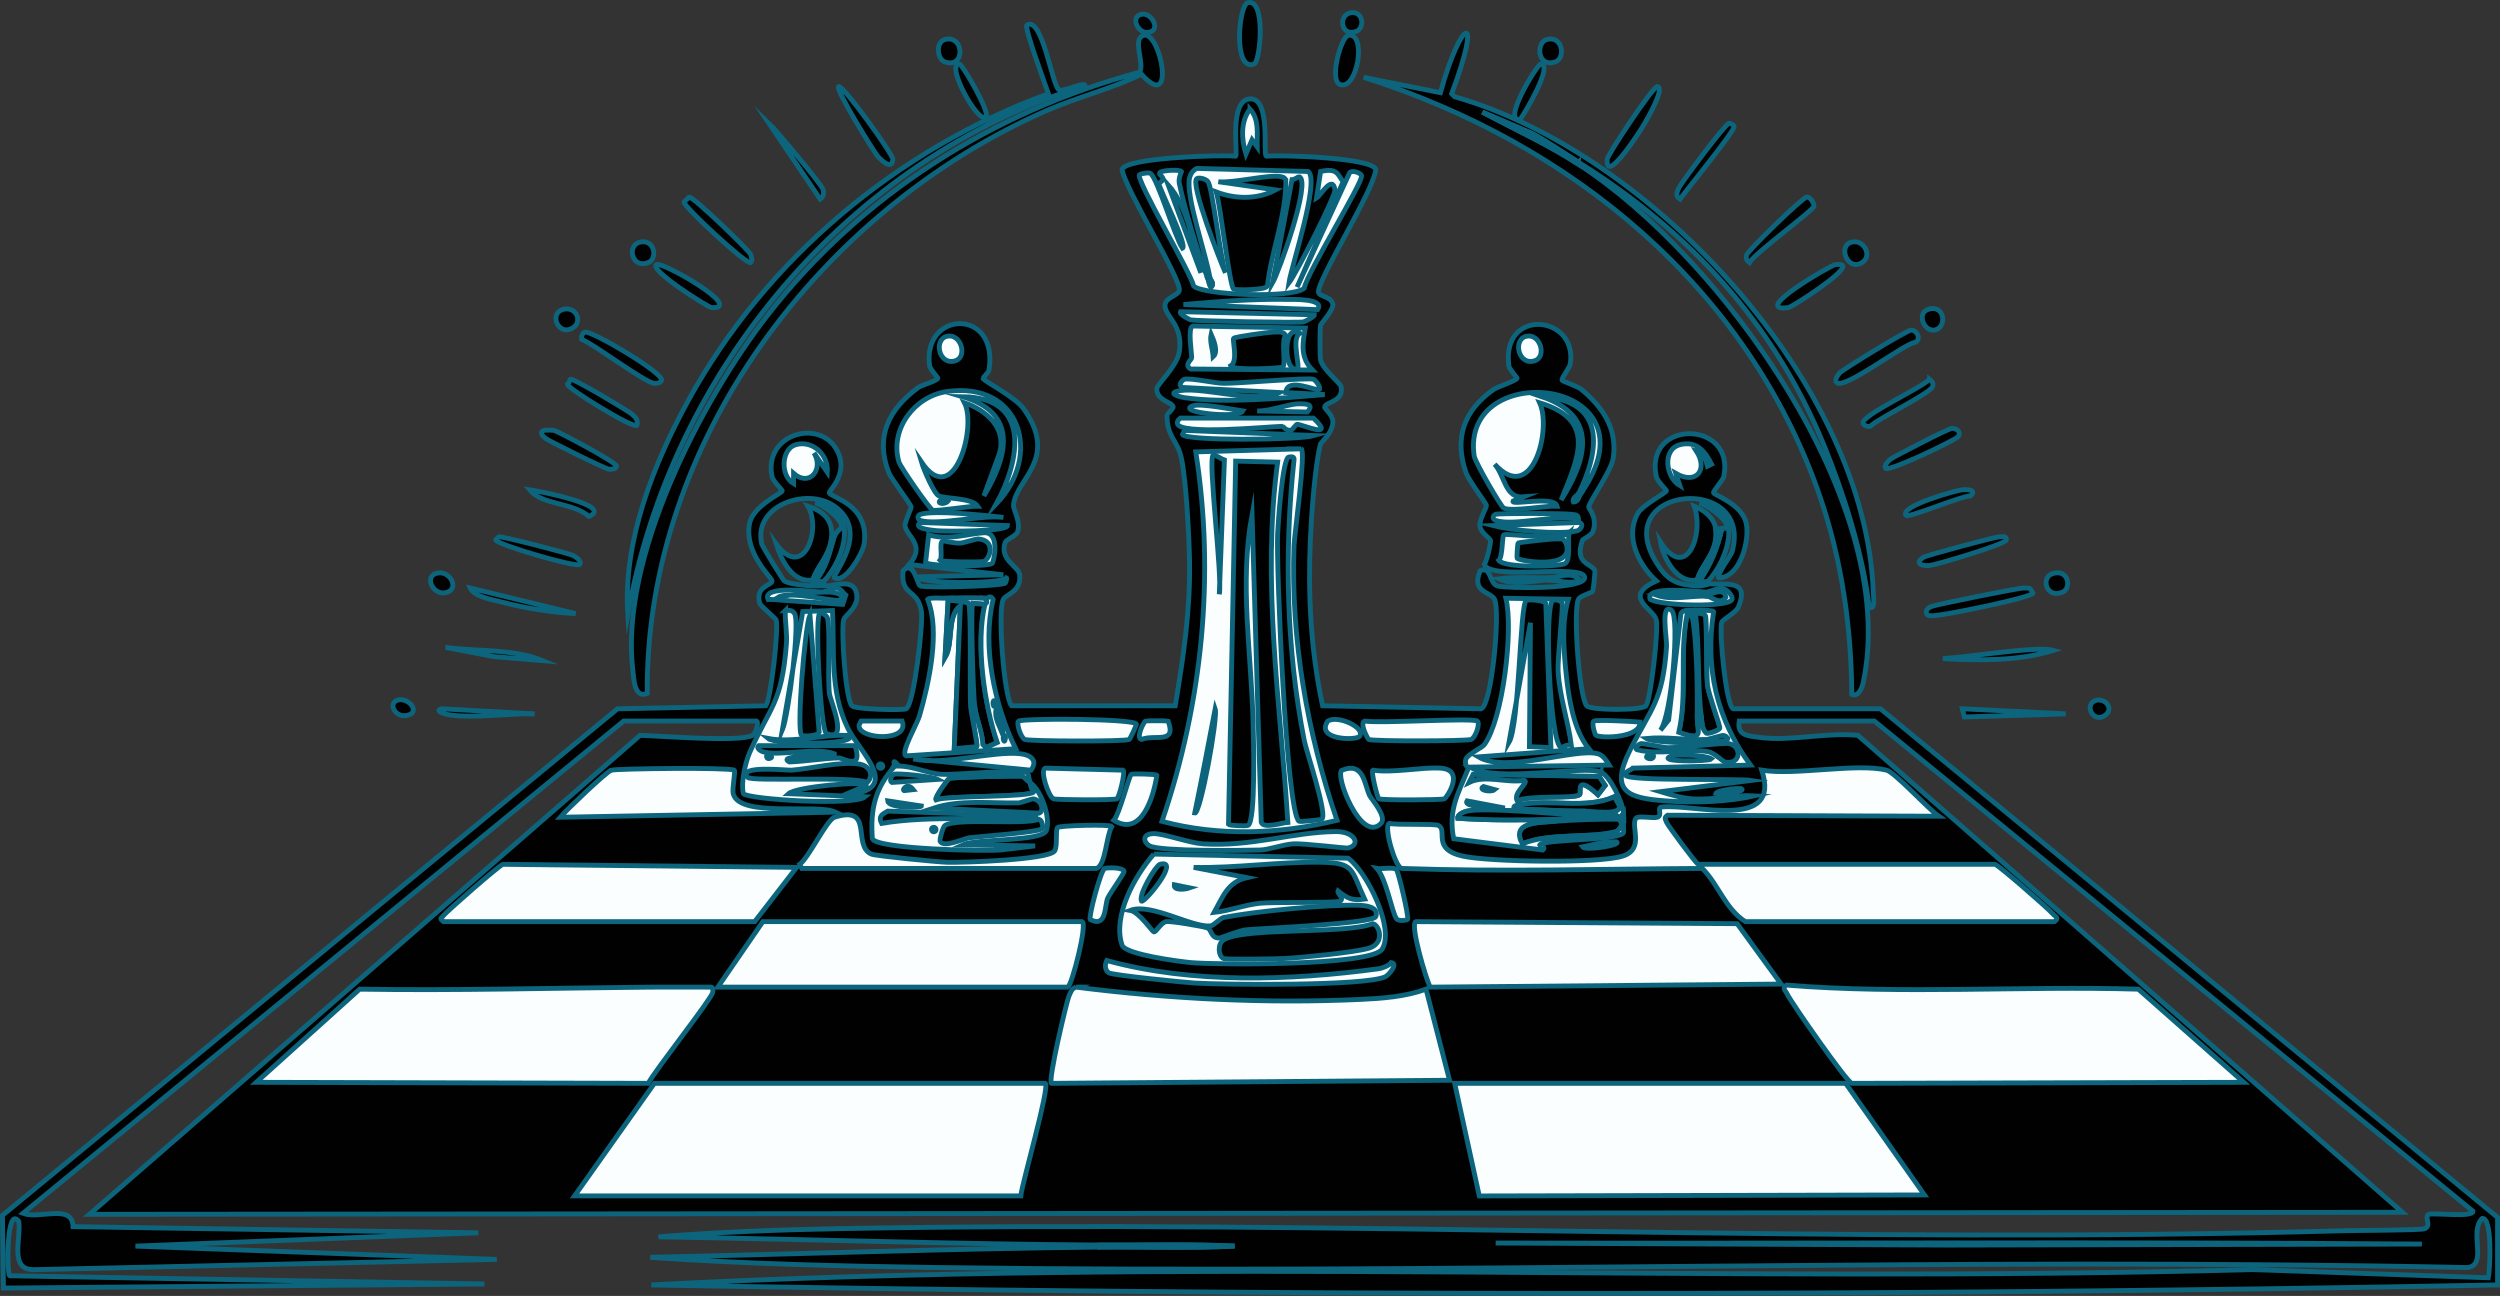 <?xml version="1.0" encoding="UTF-8"?>
<svg id="Ebene_2" data-name="Ebene 2" xmlns="http://www.w3.org/2000/svg" viewBox="0 0 513 265.92"><rect x="0" y="0" width="513" height="265.92" fill="#333333" stroke="none"/>
  <defs>
    <style>
      .cls-1 {
        fill: #272d2a;
      }

      .cls-1, .cls-2, .cls-3, .cls-4, .cls-5, .cls-6, .cls-7, .cls-8, .cls-9, .cls-10, .cls-11, .cls-12, .cls-13, .cls-14, .cls-15, .cls-16, .cls-17 {
        stroke: #0c657c;
        stroke-miterlimit: 10;
      }

      .cls-2 {
        fill: #687677;
      }

      .cls-3 {
        fill: #889097;
      }

      .cls-4 {
        fill: #344344;
      }

      .cls-5 {
        fill: #010101;
      }

      .cls-6 {
        fill: #7c898a;
      }

      .cls-7 {
        fill: #1d1d24;
      }

      .cls-8 {
        fill: #736f5e;
      }

      .cls-9 {
        fill: #2c2a2c;
      }

      .cls-10 {
        fill: #4e5353;
      }

      .cls-11 {
        fill: #999a97;
      }

      .cls-12 {
        fill: #484f46;
      }

      .cls-13 {
        fill: #343c33;
      }

      .cls-14 {
        fill: #d5d6d7;
      }

      .cls-15 {
        fill: #b5bac2;
      }

      .cls-16 {
        fill: #0c1a1a;
      }

      .cls-17 {
        fill: #fbfefe;
      }
    </style>
  </defs>
  <g id="Ebene_1-2" data-name="Ebene 1">
    <g>
      <path class="cls-5" d="M323.92,33.3c-3.14-1.96-6.19-4.09-9.45-5.88l-10.29-4.41c6.61,3.5,13.45,6.64,19.74,10.71,29.22,18.91,66.23,69.99,58.38,106.47-.23,1.05-.99,2.86-2.31,2.31-.11-13.81-2.04-27.46-6.51-40.53-14.69-42.92-51.23-72.75-93.66-86.1l15.75,3.15c4.33-15.6,8.83-17.08,2.31.21l.63.63c40.38,11.5,84.47,58.96,85.89,101.85.01.44.5,3.59-.84,2.94-1.22-10.67-5.14-23.17-9.24-33.18-10.23-25.03-27.69-43.98-50.4-58.17Z"/>
      <path class="cls-5" d="M234.66,7.26c3.41-1.07,6.85,16.13-.42,7.98-6.36,3.05-13.3,4.72-19.74,7.56-46.24,20.41-82.07,67.86-81.69,119.49-2.64,1.11-2.73-2.91-2.94-4.62-2.83-22.89,13.95-55.41,27.72-73.08,19.18-24.62,46.13-41.67,76.23-49.77,1.18-1.69-1.61-6.79.84-7.56Z"/>
      <path class="cls-5" d="M210.72,5.16c3.13-1.92,5.12,12.04,6.51,13.23.78.66,5.27-1.72,5.46-.84-48.64,14.92-85.1,58.82-93.87,108.57-.98-15.07,5.24-30.85,12.39-43.89,15.94-29.05,42.85-51.63,73.92-63-.48-1.41-5.04-13.68-4.41-14.07Z"/>
      <path class="cls-5" d="M170.61,110.58c-.45,3.67-3.1,5.83-3.78,8.4-4.09.81-6.49-3.98-7.56-7.35,5.58,7.61,9.4-2.93,6.51-7.77,3.36,1.08,5.28,3.04,4.83,6.72Z"/>
      <path class="cls-5" d="M352.06,108.48c.64,4.75-2.9,7.2-3.78,10.5-4,.98-6.92-4.29-7.56-7.77,5.38,8.33,9.02-1.75,6.93-7.35,1.96.73,4.12,2.44,4.41,4.62Z"/>
      <path class="cls-5" d="M256.08.54c3.74-.8,2.55,12.11,1.26,12.6-4.36,1.66-3.19-12.19-1.26-12.6Z"/>
      <path class="cls-5" d="M392.17,67.74c1.18,0,2.14,1.81.84,2.52-2.12.1-14.84,10.01-16.17,8.19-.43-.59.25-1.41.63-1.89.53-.67,13.84-8.82,14.7-8.82Z"/>
      <path class="cls-5" d="M120,68.16c1.17-.5,16.31,8.45,15.75,9.87-.24.6-.91.65-1.47.63-1.84-.06-12.33-8-14.91-9.03-.12-.55.11-1.25.63-1.47Z"/>
      <path class="cls-5" d="M340.09,17.76c1.69.2-2.19,6.82-2.73,7.77s-8,12.69-7.56,7.14c.07-.9,9.39-15.01,10.29-14.91Z"/>
      <path class="cls-5" d="M415.27,120.66c1.3.05,1.21-.2,1.89,1.05-.27.92-16.84,4.22-18.69,4.41-.58.06-2.97.61-3.15-.21-.25-.84.49-1.23,1.05-1.47.89-.38,17.94-3.82,18.9-3.78Z"/>
      <path class="cls-5" d="M276.66,7.26c3.84-.72,1.92,11.36-1.68,10.08-2.3-.82.21-9.81,1.68-10.08Z"/>
      <path class="cls-5" d="M172.08,17.76c.82-.49,11.2,13.98,11.13,14.91-.17,2.31-2.19.35-2.94-.42-.85-.87-8.96-14.03-8.19-14.49Z"/>
      <path class="cls-5" d="M376.63,54.3c.43-.02,1.2-.14,1.47.21.95,1.23-10.41,8.52-11.13,8.61-8.13,1.04,8.83-8.78,9.66-8.82Z"/>
      <path class="cls-5" d="M370.75,40.44c.78-.06,1.55,1.41,1.47,1.89-.14.87-11.99,9.47-13.23,11.55-.55-.43-.75-.74-.63-1.47.14-.85,11.53-11.91,12.39-11.97Z"/>
      <path class="cls-5" d="M96.48,120.66l21.63,5.25c-4.85-.24-10.24-1.09-14.91-2.31-2.02-.53-5.88-1.1-6.72-2.94Z"/>
      <path class="cls-5" d="M134.7,54.3c1.15-.74,18.29,9.12,11.34,8.82-.74-.03-12.97-7.78-11.34-8.82Z"/>
      <path class="cls-5" d="M141.42,40.44c.86-.08,12.31,10.95,12.6,11.76.17.48.48,1.33,0,1.68-.75.55-13.73-11.47-13.65-12.39.01-.16.86-.76,1.05-1.05Z"/>
      <path class="cls-5" d="M400.57,87.9c.91.04,1.94.68,1.26,1.68-.46.68-14.3,7.31-14.91,6.51-.42-.54.64-1.57,1.05-1.89.56-.43,11.9-6.33,12.6-6.3Z"/>
      <path class="cls-5" d="M111.6,88.32c.24-.08,1.79-.07,2.1,0,.73.17,13.04,6.64,12.81,7.35-.19.59-.94.64-1.47.63-.72-.01-12.02-5.61-13.02-6.3-.42-.29-1.56-1.3-.42-1.68Z"/>
      <path class="cls-5" d="M395.95,77.82c.51.4.8.79.63,1.47-.34,1.36-11.23,6.6-12.81,8.19-.53.13-1.29-.14-1.47-.63-.55-1.52,12.16-7.34,13.65-9.03Z"/>
      <path class="cls-5" d="M354.79,25.32c.38-.05,1.01.38,1.05.63.14.92-9.83,13.13-11.13,14.91-1.05-.73-.55-1.45-.21-2.31.31-.78,9.46-13.12,10.29-13.23Z"/>
      <path class="cls-5" d="M117.06,77.82c.7-.2,12.07,6.65,12.6,7.14.79.72,1.27,1.09,1.05,2.31-.56.88-14.26-7.56-14.28-8.4.48-.2.35-.97.63-1.05Z"/>
      <path class="cls-5" d="M410.23,110.16c.61-.01,1.57-.29,1.47.63.02.83-14.41,5.12-15.75,5.25-1.73.17-3.1-.5-1.26-1.68.68-.43,14.74-4.19,15.54-4.2Z"/>
      <polygon class="cls-5" points="402.67 145.44 423.88 146.49 403.09 147.12 402.67 145.44"/>
      <path class="cls-5" d="M157.8,25.32c1.58,1.51,10.97,12.73,11.13,13.65.14.76.06,1.42-.63,1.89l-10.5-15.54Z"/>
      <path class="cls-5" d="M102.36,110.16c.77-.14,14.22,3.36,15.12,3.78.47.22,2.06,1.18,1.47,1.89s-17.17-4.13-17.22-5.04c.22-.14.48-.6.63-.63Z"/>
      <path class="cls-5" d="M350.38,119.4c-.48-.08-1.39.21-1.68-.21,2.31-3.22,3.75-6.87,4.62-10.71.01-.07,1.13.39.84-1.05-.22-1.08-4.08-3.99-5.46-4.2,9.38.89,6.15,11.36,1.68,16.17Z"/>
      <path class="cls-5" d="M168.93,119.4c-.45-.14-1.39.25-1.68-.21,2.27-2.51,2.92-5.71,3.78-8.61.48-1.63,1.65-2.17,1.68-2.31.28-1.56-3.78-4.8-5.46-5.04,9.34.84,6.18,11.42,1.68,16.17Z"/>
      <path class="cls-5" d="M316.15,13.14c2.68.04-3.21,10.04-4.2,11.34-3.93.75,3.53-11.35,4.2-11.34Z"/>
      <path class="cls-5" d="M196.86,13.14c.62,0,6.48,10.15,5.46,10.92-1.71,1.3-8.38-10.92-5.46-10.92Z"/>
      <path class="cls-5" d="M90.6,145.44l19.11,1.05c-5.27-.17-12.36.95-17.43.21-.63-.09-3.33-.73-1.68-1.26Z"/>
      <path class="cls-5" d="M402.67,100.5c.98-.08,3.09-.04,1.68,1.26-1.78-.06-12.76,4.61-13.23,3.99-1.43-1.89,10.46-5.16,11.55-5.25Z"/>
      <path class="cls-5" d="M108.66,100.5c2.19.32,17.42,3.28,12.18,5.46-3.29-2.91-9.56-2.25-12.18-5.46Z"/>
      <path class="cls-5" d="M417.37,133.26c1.28-.06,2.75-.12,3.99.21-7.26,2.2-15.11,2.09-22.68,1.68,6.05-.45,12.72-1.59,18.69-1.89Z"/>
      <path class="cls-5" d="M91.44,132.84c6.41.9,13.9.23,19.95,2.73l-10.08-.84-9.87-1.89Z"/>
      <path class="cls-5" d="M193.92,8.1c3.94-1.02,4.24,6.04,0,4.62-1.67-.56-1.95-4.12,0-4.62Z"/>
      <path class="cls-5" d="M317.41,8.1c3.27-.88,3.94,3.88,1.68,4.62-3.65,1.19-3.96-4.01-1.68-4.62Z"/>
      <path class="cls-5" d="M379.99,49.68c2.5-.58,4.29,2.81,2.1,4.2-2.97,1.89-5.09-3.51-2.1-4.2Z"/>
      <path class="cls-5" d="M131.34,49.68c3.03-.66,3.65,3.41,1.68,4.2-3.41,1.37-4.46-3.6-1.68-4.2Z"/>
      <path class="cls-5" d="M115.38,63.54c2.7-.93,4.37,2.42,2.1,3.78-2.83,1.7-4.85-2.83-2.1-3.78Z"/>
      <path class="cls-5" d="M421.15,117.72c3.36-1.09,3.95,3,2.1,3.78-3.38,1.43-4.53-2.99-2.1-3.78Z"/>
      <path class="cls-5" d="M89.34,117.72c2.74-1.03,5,2.84,2.52,3.78-2.74,1.04-4.83-2.91-2.52-3.78Z"/>
      <path class="cls-5" d="M395.53,63.54c3.65-1.39,4.12,4,1.26,4.2-2.05.14-3.41-3.38-1.26-4.2Z"/>
      <path class="cls-3" d="M323.92,33.3v.42c-6.29-4.07-13.13-7.21-19.74-10.71l10.29,4.41c3.26,1.79,6.31,3.92,9.45,5.88Z"/>
      <path class="cls-5" d="M277.08,2.64c2.61-.54,3.09,3.04,1.26,3.78-3.16,1.27-3.81-3.26-1.26-3.78Z"/>
      <path class="cls-5" d="M233.82,3.06c2.06-.95,4.22,2.47,2.52,3.36-2.34,1.23-4.46-2.47-2.52-3.36Z"/>
      <path class="cls-5" d="M429.97,143.76c1.93-.65,3.84,1.57,2.1,2.94-2.49,1.95-4.49-2.13-2.1-2.94Z"/>
      <path class="cls-5" d="M81.36,143.76c2.12-.95,4.96,2.12,2.52,2.94-2.62.88-4.26-2.16-2.52-2.94Z"/>
      <path class="cls-3" d="M353.32,108.48c-.87,3.84-2.31,7.49-4.62,10.71.29.42,1.2.13,1.68.21.03,0-.07.5.42.42-.13,0-1.44.5-2.52.42.05-.4-.09-.91,0-1.26.88-3.3,4.42-5.75,3.78-10.5h1.26Z"/>
      <path class="cls-12" d="M318.04,118.56v.42c-3.22.09-7.36,1.31-10.5-.21,3.48-.43,7.03-.16,10.5-.21Z"/>
      <path class="cls-3" d="M168.93,119.4s.36.65.42.84c-.83-.05-1.69.04-2.52,0,.05-.4-.09-.91,0-1.26.68-2.57,3.33-4.73,3.78-8.4h.42c-.86,2.9-1.51,6.1-3.78,8.61.29.46,1.23.07,1.68.21Z"/>
      <path class="cls-5" d="M318.04,118.98v-.42c1.52-.02,4.32-1.32,5.88.21,0,1.45-5.47.2-5.88.21Z"/>
      <g>
        <path class="cls-5" d="M348.28,120.24c1.08.08,2.39-.43,2.52-.42,3.57.2,8.34-.93,5.88,4.83-.39.91-3.26,2.65-3.36,2.94-.63,1.84.86,17.13,2.31,17.85h30.24l126.63,104.37v13.86c-126.2,2.41-252.65,2.25-378.85,0,109.45-5.83,219.14-.21,328.66-3.15l48.3,1.68c.36-1.85.87-12.38-1.26-12.18-2.78,2.7,1.18,9.4-2.94,10.08-104.55-2.14-209.22,1.41-313.75,0-19.72-.27-39.56-.73-59.22-2.1,30.73-.67,61.46-1.78,92.19-2.1,9.23-.1,18.49.25,27.72-.21-9.23-.43-18.49-.15-27.72-.21-30.19-.18-60.33-1.21-90.51-1.68,12.23-.99,24.68-1.45,36.96-1.68,102.97-1.91,206.22,3.31,309.13.42,2.31-.07,15.64-.08,16.38-.42,1.44-.66-.26-2.53.84-2.94.95-.36,9.06.7,9.03-.63l-122.85-100.59h-27.72c-.54,3.04,1.96,3.06,4.2,3.36,6.28.85,13.73-1.1,20.16-.42l111.72,97.86-474.62.42,112.98-98.28c3.98.08,20.45,1.44,23.1,0,.57-.31,1.37-2.64.84-2.94h-27.3L4.7,248.98c3.38,1.28,10.17-2.07,10.29,2.73l83.16,1.26-70.35,2.73,74.13,2.73-94.92,2.1c-5.17.12-2.69-6.16-3.15-9.87-2.61-3.58-2.44,10.74-1.89,11.13l97.44,1.68-98.7.84-.21-14.91,126.21-103.95,30.45-.63c1.03-1.41,2.66-15.8,2.1-17.64-.07-.23-3.23-2.91-3.36-3.36-1.01-3.62,2.53-3.65,2.52-4.62,0-.65-5.76-5.66-4.62-11.76.68-3.65,6.72-6.23,6.72-6.72,0-.18-1.9-1.98-2.1-2.94-1.76-8.53,9.22-11.82,13.02-5.88,3.2,4.99-1.43,8.77-1.26,9.24.37.99,8.29,2.36,7.14,10.5-.24,1.73-3.82,8.19-6.09,6.93-.73-.4,7.6-9.35,0-14.7-5.66-3.99-16.78-.11-14.91,7.77.1.43,4.27,7.28,4.62,7.56.81.65,4.67.99,5.88,1.05.83.04,1.69-.05,2.52,0,1.44.08,5.44-1.56,6.3,1.05,1.03,3.13-2.24,4.83-2.52,5.88-.55,2.07.37,16.19,1.68,17.64.71.78,10.47.95,11.13.63,1.63-.77,3.52-17.5,3.15-19.95-.73-4.84-4.31-2.98-3.78-8.4,2.31-2.2,2.86,2.92,3.57,3.15,1.26.4,16.75.08,17.43-.63.04-.04.42-.95.21-1.05-1.09,1.43-18.7,1.17-17.85-.21l17.22-.42-19.32-2.1c3.56-4.03-.65-5.85-.84-7.98-.07-.75,1.28-3.58,1.26-3.78-.05-.61-4.11-5.82-4.62-7.14-2.83-7.37.05-13.02,6.09-17.43.67-.49,3.87-1.35,3.99-1.89.03-.15-1.59-1.87-1.68-2.52-1.6-11.42,14.24-12.03,12.18.84-.08.48-1.28,1.58-1.26,1.68.08.52,6.63,3.81,8.4,6.3,7.32,10.3-1.74,14.46-2.1,19.74-.07,1.06,1.54,3.29.84,5.46-.25.78-2.36,1.67-2.52,2.1-1.35,3.68,2.76,5,2.94,6.72.37,3.51-2.8,3.98-3.36,5.04-1.18,2.25.1,19.81,1.68,21.84h33.6c1.63-9.75,3.09-19.47,2.94-29.4-.08-5.1-.68-16.69-1.68-21.42-.79-3.71-3-4.32-2.94-8.82,0-.1,1.3-1.39,1.26-1.68-.14-1.01-3.49-1.28-3.36-3.78.04-.82,4.19-4.61,4.62-7.56.79-5.44-2.69-7.01-2.94-9.24-.22-1.94,2.79-2.18,2.94-3.36.32-2.41-11.08-20.68-11.76-24.78.7-2.45,20.26-3.05,23.31-2.73.52-.37-1.41-11.5,2.94-11.76s2.62,11.49,3.36,11.76c3.11-.28,21.77.28,22.47,2.73-.38,4.24-12.12,22.83-11.76,25.2.14.92,2.76.85,2.94,2.52.12,1.14-2.46,3.95-2.52,4.2-.16.68-.15,6.41,0,7.14.41,1.94,4.06,4.79,4.2,5.46.65,3.19-3.21,3.15-3.36,4.2-.06.39,1.63,1.59,1.68,2.94.09,2.32-2.45,4.35-2.52,4.62-1.18,4.49-1.88,14.81-2.1,19.74-.5,11.33.12,22.94,2.52,34.02l32.55.63c2.16-.85,3.95-19.97,2.73-22.47-.77-1.58-4.86-1.38-2.94-5.88,2.36-.93,1.76,2.61,3.57,3.15,1.6.48,18.6.8,17.85-1.89s-19.35.82-20.58-2.52c.55-.79,1.39-4.45,1.26-5.04-.04-.16-1.86-1.55-2.1-2.52-.4-1.59,1.35-4,1.26-4.62-.06-.39-3.66-5.13-4.2-6.72-2.42-7.09-.41-12.71,5.67-17.01.74-.52,4.72-1.82,4.83-2.31.03-.15-1.59-1.87-1.68-2.52-1.64-12.08,14.19-10.51,12.6-.42-.12.76-1.88,2.95-1.68,3.36.1.2,3.19,1.22,3.99,1.89,4.38,3.66,7.39,8.08,6.51,14.07-.39,2.63-4.99,9.03-5.04,10.08-.01.28,1.93,2.19.84,5.04-.28.73-2.06,1.55-2.1,1.68-1.79,5.04,1.87,4.73,2.52,6.3.08.2-.31,4.02-.42,4.2-.24.41-2.54.89-2.94,1.68-1.14,2.22.12,19.9,1.68,21.84.81,1,11.45.99,12.18,0,.99-1.36,2.6-15.78,2.1-17.64-.63-2.33-7.06-4.71,0-7.98-3.66-3.35-6.48-9.1-3.78-13.86.95-1.68,5.84-4.25,5.88-4.62.02-.18-1.89-1.95-2.1-2.94-2.48-11.86,16.27-11.57,13.86,0-.17.82-2.24,2.97-2.1,3.36.16.45,5.92,2.34,6.72,6.3.72,3.54-1.3,11.14-5.67,11.13-.58-.35,2.6-4.78,2.73-5.25,4.59-16.18-25.32-13.76-15.54,2.1,2.31,3.75,4.11,4.52,8.4,4.83Z"/>
        <path class="cls-8" d="M225.63,255.91v-.42c9.23.06,18.49-.22,27.72.21-9.23.46-18.49.11-27.72.21Z"/>
        <polygon class="cls-17" points="298.5 222.3 378.73 222.3 394.9 245.2 303.55 245.41 298.5 222.3"/>
        <path class="cls-17" d="M134.28,222.3h80.22c.99.66-4.74,20.38-5.04,23.1h-91.56l16.38-23.1Z"/>
        <path class="cls-17" d="M366.55,202.14c23.99,1.95,48.19.13,72.24.84l21.63,19.11-80.43.21c-1.09-.31-12.44-16.62-13.23-18.27-.38-.8-1.17-1.27-.21-1.89Z"/>
        <path class="cls-17" d="M133.44,202.56c4.06-.04,8.12.03,12.18,0,.81-.1.66.45.63,1.05-.06,1.14-11.94,16.15-13.23,18.69l-80.43-.21,21.21-19.11c19.88.32,39.77-.25,59.64-.42Z"/>
        <path class="cls-17" d="M220.8,202.56c19.23,2.43,38.96,3.41,58.38,2.52,4.54-.21,9.2-.56,13.44-2.1l4.83,18.69-81.69.63c-.77-.49,3.16-16.96,3.57-17.85.37-.8.52-1.56,1.47-1.89Z"/>
        <path class="cls-17" d="M361.51,158.04c6.82,1.14,19.52-1.52,25.62,0,1.66.41,8.66,8.07,10.71,9.45l-55.65-.21c-.79.5-.44.82-.21,1.47.18.51,6,8.42,6.51,8.61h60.9c.75.19,10.93,9.09,11.76,10.08.52.61,1.54.9.42,1.68h-63.42c-4.08-2.58-5.51-7.55-8.82-10.92-20.68.1-41.06.74-61.74,0-1.39-.45-3.71-8.74-2.52-9.24,1.67.39,9.21,0,10.08.42,2.06.98-1.51,4.88,5.04,6.3,5.45,1.19,27.79,1.57,32.76,0,4.64-1.47,1.57-6.14,2.73-7.77.42-.6,3.57.07,4.41-.21,1.11-.38-.13-1.99.84-2.1,6.55-.76,24.81,5.1,20.58-7.56Z"/>
        <path class="cls-17" d="M156.54,189.12h65.52c1.14.45-2.13,13.12-2.94,13.44h-71.82l9.24-13.44Z"/>
        <path class="cls-17" d="M290.52,189.12l65.94.42,9.03,12.39-72.03.63c-.87-1.76-4.19-12.91-2.94-13.44Z"/>
        <path class="cls-17" d="M103.2,177.36l60.27.63-8.61,11.13h-63.84c-1-.81-.45-.6,0-1.26s11.4-10.3,12.18-10.5Z"/>
        <path class="cls-17" d="M125.46,158.04c1.22-.33,24.1-.61,25.2,0,.32.17-.47,3.86-.21,4.83,1.33,5.03,17.08,1.94,21,3.78l-56.49,1.05c1.27-1.49,9.5-9.39,10.5-9.66Z"/>
        <path class="cls-17" d="M171.24,167.7c8.25-2.6,3.52,5.79,7.56,7.56.87.38,13.77,1.63,15.54,1.68,3.18.09,20.77-.49,22.05-2.31.68-.97.13-4.36.63-4.83.43-.41,10.81-.69,11.13-.21-1.17,1.86-1.24,7.99-3.15,8.61h-60.48l-.42-.84c1.82-1.29,5.56-9.16,7.14-9.66Z"/>
        <path class="cls-17" d="M324.34,101.34h-.42c4.55-9.26,5.5-19.12-7.56-19.95,11.61,3.97,9.38,12.68,3.99,21.21,3.56-8.79,7.31-16.42-4.41-19.95,2.52,5.47-1.49,21.15-9.24,12.6,2.12,2.41,2.12,7.02,5.88,6.72l-2.1.84c-.58,1.01,8.44-1.19,9.03,1.05-2.31-.13-9.16,1.17-10.92.42-.57-.24-5.91-9.46-6.09-10.71-2.96-20.49,38.62-16.06,21.84,7.77Z"/>
        <path class="cls-9" d="M306.91,255.07c63.35.14,126.71-.28,190.06.21l-97.23.21-92.82-.42Z"/>
        <path class="cls-17" d="M295.56,157.62c5.26.31,1.25,6.13.84,6.3-.62.26-12.84.31-13.44,0-.36-.19-1.66-5.66-1.26-5.88,4.27.62,9.86-.65,13.86-.42Z"/>
        <path class="cls-17" d="M214.5,157.62l15.96.42c.54.36-.84,5.66-1.26,5.88-.58.3-12.41.23-13.02,0-1-.38-2.89-5.96-1.68-6.3Z"/>
        <path class="cls-17" d="M227.1,197.1c17.68,4.84,37.73,4.13,55.86,1.68.57-.08,2.12-.63,2.52-1.26,1.55.2-.57,2.64-1.26,2.94-4.37,1.91-32.85,1.63-39.06,1.26-2.03-.12-16.9-1.6-17.64-2.1-.84-.56-.83-1.7-.42-2.52Z"/>
        <path class="cls-17" d="M209.04,147.96c1.06-.59,23.78-.52,24.15.63.05.17-1.31,3.08-1.47,3.15-.97.45-20.42.39-21.42,0-.85-.33-1.83-3.46-1.26-3.78Z"/>
        <path class="cls-17" d="M280.02,147.96c2.94.54,22.06-.7,23.1,0,.7.47-.38,3.47-1.26,3.78-.99.35-20.04.41-21,0-.18-.08-1.95-3.33-.84-3.78Z"/>
        <path class="cls-17" d="M274.14,170.64c3.86-.03,5.2,2.7,2.52,3.36-.55.14-8.94-.98-11.34-.84-1.9.11-4.95,1.21-6.72,1.26-3.57.1-20.48.33-22.68-.84-1.24-.66-1.73-2.49.84-2.52,2.02-.02,7.31,1.92,10.08,2.1,9.98.65,18.48-2.44,27.3-2.52Z"/>
        <path class="cls-17" d="M243.06,77.82c1.42-.28,6.23.82,7.98.84,3.08.04,17.32-1.22,18.48-.84.37.12,1.48,1.52,1.26,2.1-.73.45-6.68-2.69-6.93.63l7.98.42c-8.6.7-20.29,1.86-28.77.63-.63-.09-3.33-.73-1.68-1.26,4.36-1.4,16.06,2.7,21.21.21l-19.95-1.05c-1.13-.5.14-1.63.42-1.68Z"/>
        <path class="cls-17" d="M232.14,158.88c.23-.14,5.05-.06,5.25.21-.66,4.32-3.09,12.79-8.82,9.24,1.11-1.17,3.12-9.18,3.57-9.45Z"/>
        <path class="cls-17" d="M275.4,158.04c4.5-1.8,4.53,2.92,5.67,5.25.33.66,3.61,4.31,2.31,5.67-4.1,4.3-9.67-10.24-7.98-10.92Z"/>
        <path class="cls-17" d="M242.22,85.8h27.3c4.72,4.48-2.33,1.28-3.36,1.26-.17,0-1.09,1.26-1.26,1.26-1.26-.01-1.57-.84-1.68-.84-2.83.04-21.54,1.93-21.63-.63-.02-.58.27-.7.63-1.05Z"/>
        <path class="cls-17" d="M333.16,166.86c-1.01,1.58-1.16.36-1.68.42-2.23-.05-4.49.07-6.72,0v-.84c2.03-.01,7.8.99,7.56-1.05l-1.05-1.89c-5.98,2.68-13.16.33-19.53,1.68-.06-.32-.28-.55-.42-.84,2.3-1.24,11.69-.37,12.81-1.26.46-.37-1.07-4.43,3.78,0l1.47-1.89-1.26-1.89.42-.84c1.91.9,4.44,6.18,4.62,8.4Z"/>
        <path class="cls-17" d="M163.26,91.26c3.45-1.01,6.79,2.04,6.51,5.67l-2.73-3.99c2.04,3.48-.98,7.04-4.2,4.2v2.1c-2.79-1.62-2.52-7.12.42-7.98Z"/>
        <path class="cls-17" d="M344.71,91.26c3.34-.87,5.12,1.24,6.51,3.99l-.84.42c-.35-1.32-.78-2.75-2.31-3.15,2.51,3.86,0,7.05-4.2,4.62l.84,2.52c-2.93-1.71-3.66-7.44,0-8.4Z"/>
        <path class="cls-17" d="M209.46,154.68c2.1.24,3.54,1.43,2.1,3.36l-24.15-2.31c6.52,1.4,16.2-1.71,22.05-1.05Z"/>
        <path class="cls-17" d="M226.68,178.2c.45-.17,3.79-.3,3.99.63.07.31-2.87,4.4-3.36,5.46-.67,1.45-.17,6.2-3.57,4.41-.49-.26,2.14-10.19,2.94-10.5Z"/>
        <path class="cls-17" d="M242.22,63.96l27.51.63c.01.4-1.94,1.4-2.31,1.47-1.13.22-21.95-.18-23.1-.42-.13-.03-2.4-1.11-2.1-1.68Z"/>
        <path class="cls-17" d="M264.06,61.44c1.21.02,7.92-.24,6.3,2.1l-27.51-1.05c6.89-.61,14.31-1.17,21.21-1.05Z"/>
        <path class="cls-17" d="M282.54,178.2c.96.17,3.35-.33,3.99.21.4.34,2.66,9.9,2.31,10.29-.08.09-1.87.47-2.31-.21-.96-1.49-2.07-8.19-3.99-10.29Z"/>
        <path class="cls-17" d="M327.07,147.96c.52-.32,8.12.09,9.45.21.23,3.23-7.78,3.4-9.03,2.73-.18-.1-.99-2.58-.42-2.94Z"/>
        <path class="cls-17" d="M176.7,147.96h8.4c1.7,4.37-9.13,3.85-8.82.84l.42-.84Z"/>
        <path class="cls-17" d="M243.06,88.32l26.67,1.05c-3.3.96-26.56,1.14-27.09-.21l.42-.84Z"/>
        <path class="cls-14" d="M202.11,122.76c.88.95.01,1.2,0,1.26l-2.52-.21c-.46.96.11,18.88.42,21.21h-.84c-.21-3,.19-20.34-.42-21.21-.17-.24-3.55-.68-4.2-.63v-.42c2.47-.1,5.11-.18,7.56,0Z"/>
        <path class="cls-17" d="M256.5,22.38c1.96,2.16,1.41,5.09,1.47,7.77l-1.05-1.47-1.26,2.94c-.91-3-1.15-6.64.84-9.24Z"/>
        <path class="cls-17" d="M272.46,147.96c2.16-1.31,7.85,1.43,6.51,3.15-.68.87-9.12.76-6.51-3.15Z"/>
        <path class="cls-17" d="M235.08,147.96c.21-.09,4.4-.08,4.62,0,1.82,4.89-2.84,2.64-5.46,3.78-1.21-.28.41-3.6.84-3.78Z"/>
        <path class="cls-17" d="M306.91,105.54c.74-.24,14.43-.22,15.54,0,.7.14,1.43-.09,1.47,1.05-4.4-1.19-13.16,1.46-17.01.21-.68-.22-.68-1.04,0-1.26Z"/>
        <path class="cls-17" d="M194.34,69c2.89-.63,4.25,4.26,1.68,5.04-3.4,1.03-4.48-4.43-1.68-5.04Z"/>
        <path class="cls-17" d="M313.21,69c2.89-.63,4.25,4.26,1.68,5.04-3.4,1.03-4.48-4.43-1.68-5.04Z"/>
        <path class="cls-17" d="M324.13,107.22c1.11.51-.09,1.6-.42,1.68-3.55.91-13.65-.08-17.43-1.05l17.85-.63Z"/>
        <path class="cls-17" d="M188.88,107.22l17.85.63c-.03,1.27-12.89,1.21-14.49,1.05-.88-.09-5.15-.44-3.36-1.68Z"/>
        <path class="cls-17" d="M188.88,105.54c2.82-.92,13.48.24,17.01.63-4.02-.6-13.72,1.7-17.01.63-.68-.22-.68-1.04,0-1.26Z"/>
        <path class="cls-14" d="M347.44,125.28c-.05.38.12.37.42.42.93,6.91.39,14.58,1.26,21.42h-.84c.05-5.47-.06-14.27-.84-19.53-.09-.59-.43-1.69-1.26-1.47.05-.26-.02-.57,0-.84.31-.1.86.05,1.26,0Z"/>
        <path class="cls-17" d="M244.74,83.28c1.63-.58,8.21.75,10.29,1.05-.93,1.67-13.92.23-10.29-1.05Z"/>
        <path class="cls-17" d="M266.58,82.86c1.1,0,3.31-.04,1.68,1.68l-10.29-.21c2.53.12,6.39-1.46,8.61-1.47Z"/>
        <path class="cls-15" d="M333.16,168.96h-.42c.04-.26-.54-.84-.63-.84-3.32-.12-9.84.14-13.23.42v-.42c4.11-.11,8.5-.4,12.6-.84.52-.06.68,1.16,1.68-.42.05.6.08,1.53,0,2.1Z"/>
        <path class="cls-14" d="M330.01,172.74c.56-.01,1.12,0,1.68,0,1.3.65-6.34,1.87-6.93,1.05,1.43-.25,3.93-1.03,5.25-1.05Z"/>
        <path class="cls-3" d="M356.05,161.82c.42,0,.84,0,1.26,0,1.28.69-4.67,1.26-5.25,1.05.19-.65,3.62-1.05,3.99-1.05Z"/>
        <path class="cls-2" d="M324.34,101.34c-.43.61-.41,1.66-1.47,1.68-.39-.78,1.01-1.59,1.05-1.68h.42Z"/>
        <path class="cls-3" d="M180.48,156.78c.64-.23.92.62.42.84-.62.27-.93-.66-.42-.84Z"/>
        <path class="cls-6" d="M184.47,157.2h-.84c.06-.07-.85-2.01.84,0Z"/>
        <g>
          <path class="cls-17" d="M267,92.1c1.04.34-1.39,17.57-1.47,19.95-.66,19.21,2.68,38.21,8.82,56.28-11.72,2.83-24.24,3.34-35.91.21,8.26-24.23,10.93-50.4,6.93-75.81l21.63-.63Z"/>
          <path class="cls-5" d="M253.56,94.62l8.61.21c-3.3,24.56.54,49.36,2.1,73.92-1.03.03-4.99,1.39-5.46,0l-1.89-63.21c-2.62,14.11-.15,28.48.21,42.63.08,3,.58,20.52-1.05,21.21-.35.15-3.77.05-3.99-.21l1.47-74.55Z"/>
          <path class="cls-5" d="M264.48,93.78c.59-.05,1.16-.16,1.05.63-2.03,18.81-1.56,38.96,2.1,57.54.48,2.43,4.91,15.43,3.57,16.17-.2.11-4.42.54-4.62.42-2.59-1.48-4.72-52.5-4.41-59.01.1-2.15.99-15.64,2.31-15.75Z"/>
          <path class="cls-5" d="M248.94,93.36c.23-.17,1.88.92,2.31,1.05l-1.05,27.51c.7-3.34-2.39-27.69-1.26-28.56Z"/>
          <path class="cls-9" d="M249.36,145.44c.61,1.71-3.05,21.71-4.2,21.42,1.48-7.12,2.83-14.27,4.2-21.42Z"/>
        </g>
        <g>
          <path class="cls-17" d="M236.76,175.26l39.9.84c3.84,2.86,9.64,14.53,6.93,18.69-2.23,3.43-34.07,3.22-39.27,2.73-2.26-.21-13.42-1.65-14.07-3.57-2.02-5.98,2.62-14.26,6.51-18.69Z"/>
          <path class="cls-5" d="M271.2,176.94c6.8.13,6.02,1.5,8.82,7.56-2.67.36-3.5-.16-5.46-1.68-.22.51,1.37,1.57.42,2.1-.71.4-13.82.15-16.38.42-3.2.33-6.44,1.58-9.45,1.89,1.76-3.16,2.73-6.24,6.72-7.14l-10.92-2.1c8.7.19,17.59-1.21,26.25-1.05Z"/>
          <path class="cls-5" d="M281.7,189.54c1.43.31,2.52,4.07-.84,5.04-3,.87-13.75,1.92-17.22,2.1-1.58.08-12.03.27-12.6,0-1.03-.48-1.26-2.92,0-3.78,3.97-2.7,24.96-1.14,30.66-3.36Z"/>
          <path class="cls-5" d="M278.76,185.76c1.22.03,4.23.25,3.57,2.31-.48,1.48-23.27,2.4-26.67,2.73-1.23.12-5.17,1.67-5.46,1.68-1.83.04-1.5-1.8-2.52-2.1-1.22-.36-7.5-1.44-8.4-1.26-1.09.22-2.04,2.22-2.52,2.1-.32-.08-3.03-4.08-4.83-4.41,4.34-1.63,12.99,3.76,16.59,3.15.53-.09,1.96-1.57,2.52-1.68,6.46-1.29,21.19-2.7,27.72-2.52Z"/>
          <path class="cls-5" d="M238.02,177.36c4.39-1.2-3.16,7.96-3.78,7.56-.7-1.32,2.95-7.33,3.78-7.56Z"/>
          <path class="cls-9" d="M240.96,181.56l3.15.63c-.9.32-3.31.62-3.15-.63Z"/>
        </g>
        <path class="cls-5" d="M328.12,159.3l1.26,1.89-1.47,1.89c-4.85-4.43-3.32-.37-3.78,0-1.12.89-10.51.02-12.81,1.26-.87-1.77,2.44-3.71,1.47-4.2-3.79.58-8-1.2-11.34.42l.84-1.68,25.83.42Z"/>
        <path class="cls-5" d="M332.74,168.96c.19.53-.74,1.59-1.05,1.68-5.13,1.45-13.8.19-19.32,2.52-2.38-4.51,3.22-4.35,6.51-4.62s9.92-.54,13.23-.42c.09,0,.67.58.63.84Z"/>
        <path class="cls-5" d="M324.76,166.44c-4.72.03-9.36-.38-14.07-.42-.33-.8.63-.75,1.05-.84,6.37-1.35,13.55,1,19.53-1.68l1.05,1.89c.24,2.04-5.53,1.04-7.56,1.05Z"/>
        <g>
          <path class="cls-17" d="M328.54,158.46l-.42.84-25.83-.42-.84,1.68c3.34-1.62,7.55.16,11.34-.42.97.49-2.34,2.43-1.47,4.2.14.29.36.52.42.84-.42.09-1.38.04-1.05.84,4.71.04,9.35.45,14.07.42v.84c-5.14-.16-19.76-1.69-23.73-.84-.46.1-2.02.67-1.89,1.47,6.41.44,13.19.39,19.74.21v.42c-3.29.27-8.89.11-6.51,4.62,5.53-2.33,14.19-1.07,19.32-2.52.31-.09,1.24-1.15,1.05-1.68h.42c-.09.6.06,1.28,0,1.89-.84,1.68-16.32,1.3-17.22,2.52-.04.06,1.46.33.63,1.05l-18.27-2.31c-1.18-5.89.89-9.18,2.94-14.28.04-.1-.85-1.09-.42-2.1s3.29-2.27,3.78-2.94c3.8-5.24,5.99-23.52,4.41-30.03l12.81.21c-1.42,4.74-.94,10.56-.42,15.54.51,4.86,1.54,11.37,4.62,15.12l-22.68,1.68c5.81,3.45,19.95-1.9,24.57-.63,1.02.28,1.79,1.45,2.31,2.31l-28.56.42c5.32,3.3,23.61-.49,26.88,1.05Z"/>
          <path class="cls-5" d="M313.21,123.18c.52-.23,3.67.02,3.99.63l1.05,29.61-4.41-.21.21-25.41-4.41,24.57c2.17-3.63,2.23-28.59,3.57-29.19Z"/>
          <path class="cls-5" d="M318.67,123.18c.45-.21,1.7.05,1.89.63.22.66-.97,11.46-.84,13.86.28,5.27,2.1,10.4,2.73,15.33-.81-.41-2,.45-2.1.42-2.3-.76-3.58-29.34-1.68-30.24Z"/>
          <path class="cls-5" d="M324.76,167.28c2.23.07,4.49-.05,6.72,0-4.1.44-8.49.73-12.6.84-6.55.18-13.33.23-19.74-.21-.13-.8,1.43-1.37,1.89-1.47,3.97-.85,18.59.68,23.73.84Z"/>
          <path class="cls-1" d="M301.03,164.34l7.77,1.47c-1.46-.18-3.52.02-4.83-.21-.47-.08-3.6-.32-2.94-1.26Z"/>
          <path class="cls-13" d="M304.39,161.4l2.31.63c-.73.63-3.53.08-2.31-.63Z"/>
        </g>
        <g>
          <path class="cls-17" d="M247.89,57.24c.17.39.21,1.28.63,1.68.78-.73-.2-1.6-.21-1.68-.7-4.72-5.13-17.13-4.2-20.79.2-.8.67-1.5,1.47-1.89l22.89.63c2.38,1.98-3.49,19.51-3.99,22.89,1.6-2.08,9.61-17.94,9.45-19.11-.45-3.28-3.02,1.25-3.78,1.68l.84-5.46c3.5-.79,3.46.62,4.62,2.1l-9.45,21.63,10.71-23.31c.21-.86,2.3-.22,2.52.42.42,1.23-11.19,19.92-11.76,23.1-2.29,2.16-20.65,1.45-22.68-.42-.64-2.82-11.99-21.95-11.13-22.89.08-.09,1.94-.56,2.31-.21,1.52,1.41,4.91,12.88,6.51,15.33,1.09-.45-4.69-12.11-4.83-13.23-.02-.14.82-.66.84-.84.08-.82-1.06-.98-.63-1.47s4.1-.64,4.41-.21c-.3.82-.61,1.62-.42,2.52.93,4.55,4.09,15.37,5.88,19.53Z"/>
          <path class="cls-2" d="M247.89,57.24h.42c.01.08.99.95.21,1.68-.42-.4-.46-1.29-.63-1.68Z"/>
          <path class="cls-5" d="M262.8,36.24c.53.11.71.17,1.05.63.1,7.43-2.94,14.49-3.78,21.84-.52.88-6.65.83-6.93.63-.83-.58-2.75-17.63-3.57-19.95,3.89,1.48,8.42,1.59,12.18-.42l-11.76-1.68c3,.36,10.42-1.55,12.81-1.05Z"/>
          <path class="cls-5" d="M266.58,36.24c2.6.9-4.22,19.69-5.46,21.84l3.99-21.21c.53,0,1.39-.66,1.47-.63Z"/>
          <path class="cls-5" d="M245.58,36.66c.38-.28,1.83-.02,2.31.63.89,1.21,2.58,15.97,3.57,18.69-1.01-2.22-7.28-18.29-5.88-19.32Z"/>
          <path class="cls-5" d="M239.7,37.92c3.98,4.44,5.27,12.12,6.72,18.06l-6.72-18.06Z"/>
        </g>
        <g>
          <path class="cls-17" d="M161.16,125.28c.81-.05,1.39-.13,1.89.63,1.13,1.7-1.21,20.72-2.52,23.94l4.2-24.36,6.09-.21c.46,8.39-.63,16.36,3.15,24.15,2.35,4.84,11.79,12.91-.63,13.65l4.41-1.89c-.3-1.04-14.38.25-15.96,1.68l15.75.63c-2.26,1.92-24.01.54-24.99-.63-.58-2.06.39-6.41,1.26-8.4,4.2-9.58,6.57-9.88,7.56-22.26.19-2.35-.34-4.65-.21-6.93Z"/>
          <path class="cls-5" d="M166.2,126.12l1.89,24.15c-.35.79-3.05.84-3.57.63-1.15-.46.63-22.27,1.68-24.78Z"/>
          <path class="cls-5" d="M176.28,156.78c2.01.28,3.22,2.19,1.68,3.78-2.76-1.35-23.78-.11-24.57-1.05-2.16-2.55,8.18-1.41,9.03-1.47,3.99-.29,9.75-1.83,13.86-1.26Z"/>
          <path class="cls-5" d="M168.3,125.7c.45-.04,1.38.75,1.47,1.05.66,2.08.02,11.96.42,15.54.16,1.46,4.12,10.25-.63,8.19-1.15-.5-2.51-24.66-1.26-24.78Z"/>
          <path class="cls-5" d="M155.7,153h19.74c1.79,5.3-2.49,2.49-3.36,2.52-3.31.13-6.75.69-10.08.84-3.19-1.6,9.4-1.04,9.24-1.68-3.95-1.45-11.2.58-14.7-.42-.26-.07-1.54-.72-.84-1.26Z"/>
          <path class="cls-5" d="M173.34,150.9c.4.02.81-.15,1.05.21.9,1.8-15.23,1.73-16.8.42,4.96.97,11.4-.83,15.75-.63Z"/>
          <path class="cls-16" d="M157.8,154.68s.85.61.42.84c-1.08.57-1.21-.75-.42-.84Z"/>
        </g>
        <path class="cls-5" d="M348.28,147.12c-.03,3.02,1.66,5.15-3.78,3.15,1.78-7.99.08-15.91,1.68-24.15.83-.22,1.17.88,1.26,1.47.78,5.26.89,14.06.84,19.53Z"/>
        <path class="cls-5" d="M349.12,147.12c-.87-6.84-.33-14.51-1.26-21.42.49.08,1.87.16,2.1.63.31.64.17,11.98.42,14.28.2,1.87,2.65,8.38,2.52,8.82-.13.46-2.33,1.2-2.73,1.05-.99-.86-.91-2.22-1.05-3.36Z"/>
        <g>
          <path class="cls-17" d="M346.18,125.28c-.02.27.05.58,0,.84-1.6,8.24.1,16.16-1.68,24.15,5.44,2,3.75-.13,3.78-3.15h.84c.14,1.14.06,2.5,1.05,3.36.4.15,2.6-.59,2.73-1.05.13-.44-2.32-6.95-2.52-8.82-.25-2.3-.11-13.64-.42-14.28-.23-.47-1.61-.55-2.1-.63-.3-.05-.47-.04-.42-.42.6-.07,3.98-.12,4.2.21-1.82,11.62.66,22.17,7.56,31.5l-24.15.63c-.36.46-1.69.62-1.47,1.47.33,1.25,23.36.64,25.83,1.05l-18.69,2.31c2.06.62,4.36,1.32,6.51,1.47,4.3.3,8.56-.85,12.81-.63-5.5,1.29-12.58,1.49-18.27,1.05-7.47-.57-11.62-1.7-7.35-10.29,4.4-8.86,6.76-9.97,7.56-21.42.1-1.44-1.33-9.27,1.05-7.35,1.66,1.34,0,21.62-2.31,24.57l1.68-2.1,2.52-21.84c.38-.68.81-.49,1.26-.63Z"/>
          <path class="cls-5" d="M336.73,152.58c.37-.07,4.71.83,5.46.84,2.61.05,11.52-1.06,12.6-.84,2.67.53,2.54,4.45-.84,3.78-.38-.07-2.24-1.9-3.36-2.1-4.24-.77-10.21.75-14.7-.42-.73-.53.68-1.23.84-1.26Z"/>
          <path class="cls-5" d="M353.53,150.9c.57.05.7.23,1.05.63-.16,1.29-15.2,1.09-16.8,0,4.15-.39,8.22.38,12.39.21.33-.01,3.19-.85,3.36-.84Z"/>
          <path class="cls-5" d="M343.03,155.1c.98-.35,6.93-.2,8.19.63-.53.58-11.93.69-8.19-.63Z"/>
          <path class="cls-4" d="M338.41,154.68c1.46-.18,1.01,1.59-.42.84-.42-.22.33-.83.42-.84Z"/>
        </g>
        <path class="cls-5" d="M211.35,160.56c.22.63.24,1.42.84,1.89-.52,1.24-17.57.73-20.16,1.68-.34-.49,2.49-4.32,2.73-4.41.71-.25,14.39-.6,15.12-.42.09.02,1.05.98,1.47,1.26Z"/>
        <g>
          <path class="cls-17" d="M184.47,157.2c2.78,0,5.9,1.48,8.61,1.68,3.03.22,16.81-1.23,17.85-.21.07.07.29,1.5.42,1.89-.42-.28-1.38-1.24-1.47-1.26-.73-.18-14.41.17-15.12.42-.24.09-3.07,3.92-2.73,4.41,2.59-.95,19.64-.44,20.16-1.68-.6-.47-.62-1.26-.84-1.89,2.39,1.63,4.28,7.38,3.36,9.87-.85,2.29-14.44,1.62-17.22,2.94l14.91.21-7.14.84c-3.21.28-25.35-.15-26.25-2.31-.45-6.1.55-10.43,4.62-14.91h.84Z"/>
          <path class="cls-5" d="M213.24,168.12c.58.19.85,1.46.63,1.89-.39.76-12.85,1.63-14.91,1.89-1.16.15-5.51,2.26-6.09.63-.06-.16.54-2.81,1.05-3.15,2.42-1.61,15.88-.04,19.32-1.26Z"/>
          <path class="cls-5" d="M211.98,163.92c1.88.25,2.28,2.58,1.26,2.94l-21.63-1.05c5.41-1.77,11.69-.95,17.43-1.05.24,0,2.79-.86,2.94-.84Z"/>
          <path class="cls-5" d="M182.16,166.44l30.87,1.05c-10.65,1.06-21.72-.27-32.13,1.47-.73-1.46.12-1.87,1.26-2.52Z"/>
          <path class="cls-5" d="M183.42,158.88c.72-.28,7.85.43,9.03,1.05l-9.45.63c-.53-.25-.15-1.45.42-1.68Z"/>
          <path class="cls-1" d="M182.16,164.34l6.93,1.05c0,.36-6.78.55-6.93-1.05Z"/>
          <path class="cls-1" d="M185.94,161.4c.68-.17,1.07.12,1.47.63l-1.89.21c-.42-.21.31-.81.42-.84Z"/>
          <path class="cls-7" d="M191.4,169.8c.64-.23.92.62.42.84-.62.27-.93-.66-.42-.84Z"/>
        </g>
        <g>
          <path class="cls-17" d="M194.34,80.34c15.07-2.12,19.68,13.02,10.08,23.1,4.96-9.04,7.24-21.84-6.93-22.05,11.45,3.37,9.41,12.03,4.41,20.37l3.15-8.61c1.66-5.28-2.68-9-7.14-10.5,2.57,4.96-2.14,22.07-8.82,12.18.41,1.39,2.52,6.43,3.57,6.93,1.23.59,6.83.38,7.98,2.1-1.66-.04-8.27,1.08-9.24.84-.58-.15-6.64-8.89-6.93-9.87-1.97-6.68,3.15-13.54,9.87-14.49Z"/>
          <path class="cls-1" d="M193.08,102.6c.17-.1,1.22-.08,1.47.21-.73.89-2.58.46-1.47-.21Z"/>
        </g>
        <path class="cls-5" d="M202.11,124.02c-1.93,7.98-.15,20.59,2.52,28.35l-2.31,1.05-.63-.63c-.15-2.68-1.33-5.14-1.68-7.77-.31-2.34-.88-20.25-.42-21.21l2.52.21Z"/>
        <g>
          <path class="cls-17" d="M194.55,122.76v.42l-.63,11.76c1.79-3,.3-8.51,3.15-10.71l-1.26,29.4,4.62-.42c.25-.33-1.17-6.94-1.26-8.19h.84c.35,2.63,1.53,5.09,1.68,7.77l.63.63,2.31-1.05c-2.67-7.76-4.45-20.37-2.52-28.35.01-.06.88-.31,0-1.26.85.06,1.01-.79,1.68.21-2.3,9.69.24,21.64,4.62,30.66l-22.47,1.47c-1.3-.47,2.24-6.51,2.73-8.19,1.97-6.78,4.31-17.5,1.68-23.94.31-.42,3.4-.18,4.2-.21Z"/>
          <path class="cls-5" d="M199.17,145.02c.09,1.25,1.51,7.86,1.26,8.19l-4.62.42,1.26-29.4c-2.85,2.2-1.36,7.71-3.15,10.71l.63-11.76c.66-.05,4.03.39,4.2.63.61.87.21,18.21.42,21.21Z"/>
          <path class="cls-12" d="M204.42,145.44c.28.44,1.83,4.91,1.26,5.04-.58-1.55-1.73-3.27-1.26-5.04Z"/>
          <path class="cls-10" d="M204,143.76c.21-.01.28.37.21.63-.24,1.56-.75-.6-.21-.63Z"/>
          <path class="cls-12" d="M206.1,150.9c.21-.01.28.37.21.63-.24,1.56-.75-.6-.21-.63Z"/>
        </g>
        <g>
          <path class="cls-17" d="M244.74,66.9l23.1.42c-.54,3.19-1.09,5.97,1.47,8.61l-24.99-.21c-1.44-.83.21-1.89.21-2.31,0-1.11-.84-6.15.21-6.51Z"/>
          <path class="cls-5" d="M261.12,68.16c.98,0,2.07-.3,2.73.63-1.04,1.06.1,5.99-.63,6.51-.44.31-10.41.77-10.71-.21,1.62-.9.33-5.31.63-5.67.26-.31,7.19-1.26,7.98-1.26Z"/>
          <path class="cls-5" d="M265.32,68.16c.29-.1,1.26-.08,1.47.21-1.99.96.19,7.19-.63,7.35-2.57.51-2.69-6.93-.84-7.56Z"/>
          <path class="cls-11" d="M248.52,68.58c.47,1.09,1.58,3.59.42,4.62-.09-1.51-.74-3.11-.42-4.62Z"/>
        </g>
        <g>
          <path class="cls-17" d="M322.03,109.32c-.47,1.54.37,5.36-.84,6.3-.83.64-12.5,1.03-13.65-.63.85-.72.65-4.97,1.05-5.25.55-.39,11.47,1.34,13.44-.42Z"/>
          <path class="cls-5" d="M319.09,110.58c1.35.09,1.64-.39,2.31,1.05,1.76,5.46-9.71,3.45-10.08,2.94-.09-.13.07-3.08.21-3.15.34-.17,7.18-.87,7.56-.84Z"/>
        </g>
        <g>
          <path class="cls-17" d="M201.9,109.32c3.44-.22,2.03,6.09,1.68,6.3-1.2.72-13.11.62-13.65-.21l.63-5.67c4.04,1.24,7.89-.2,11.34-.42Z"/>
          <path class="cls-5" d="M200.64,110.58c3.85.23,2.49,4.14,1.26,4.62-.48.19-8.74.14-9.03-.21.67-.73-.28-3.76.63-3.99.18-.05,2.53.58,3.78.42.46-.06,3.15-.85,3.36-.84Z"/>
        </g>
        <g>
          <path class="cls-17" d="M171.66,120.66c.91.13,1.26.96,1.89,1.47l-.63,1.89-15.33-1.05c-1.29-3.03,9.71-1.52,11.13-1.47.19,0,2.79-.86,2.94-.84Z"/>
          <path class="cls-5" d="M170.4,121.5c1.32.05,3.78.95,1.68,1.68-.84.29-10.22-2-12.39-.63,2.81-.61,7.95-1.15,10.71-1.05Z"/>
        </g>
        <g>
          <path class="cls-17" d="M353.11,120.66c1.3.12,2.49,1.63,2.31,2.31-.45,1.73-14.58,1.39-16.8,0-1.26-2.95,10.11-1.5,11.55-1.47.17,0,2.79-.85,2.94-.84Z"/>
          <path class="cls-10" d="M350.38,121.92v.42c-3.48-.15-7.3.93-10.5-.21,3.48-.36,7.01-.24,10.5-.21Z"/>
          <path class="cls-5" d="M350.38,122.34v-.42c1.06,0,3.39-1.45,3.78.63-1.13,1.72-3.17-.18-3.78-.21Z"/>
        </g>
      </g>
    </g>
  </g>
</svg>